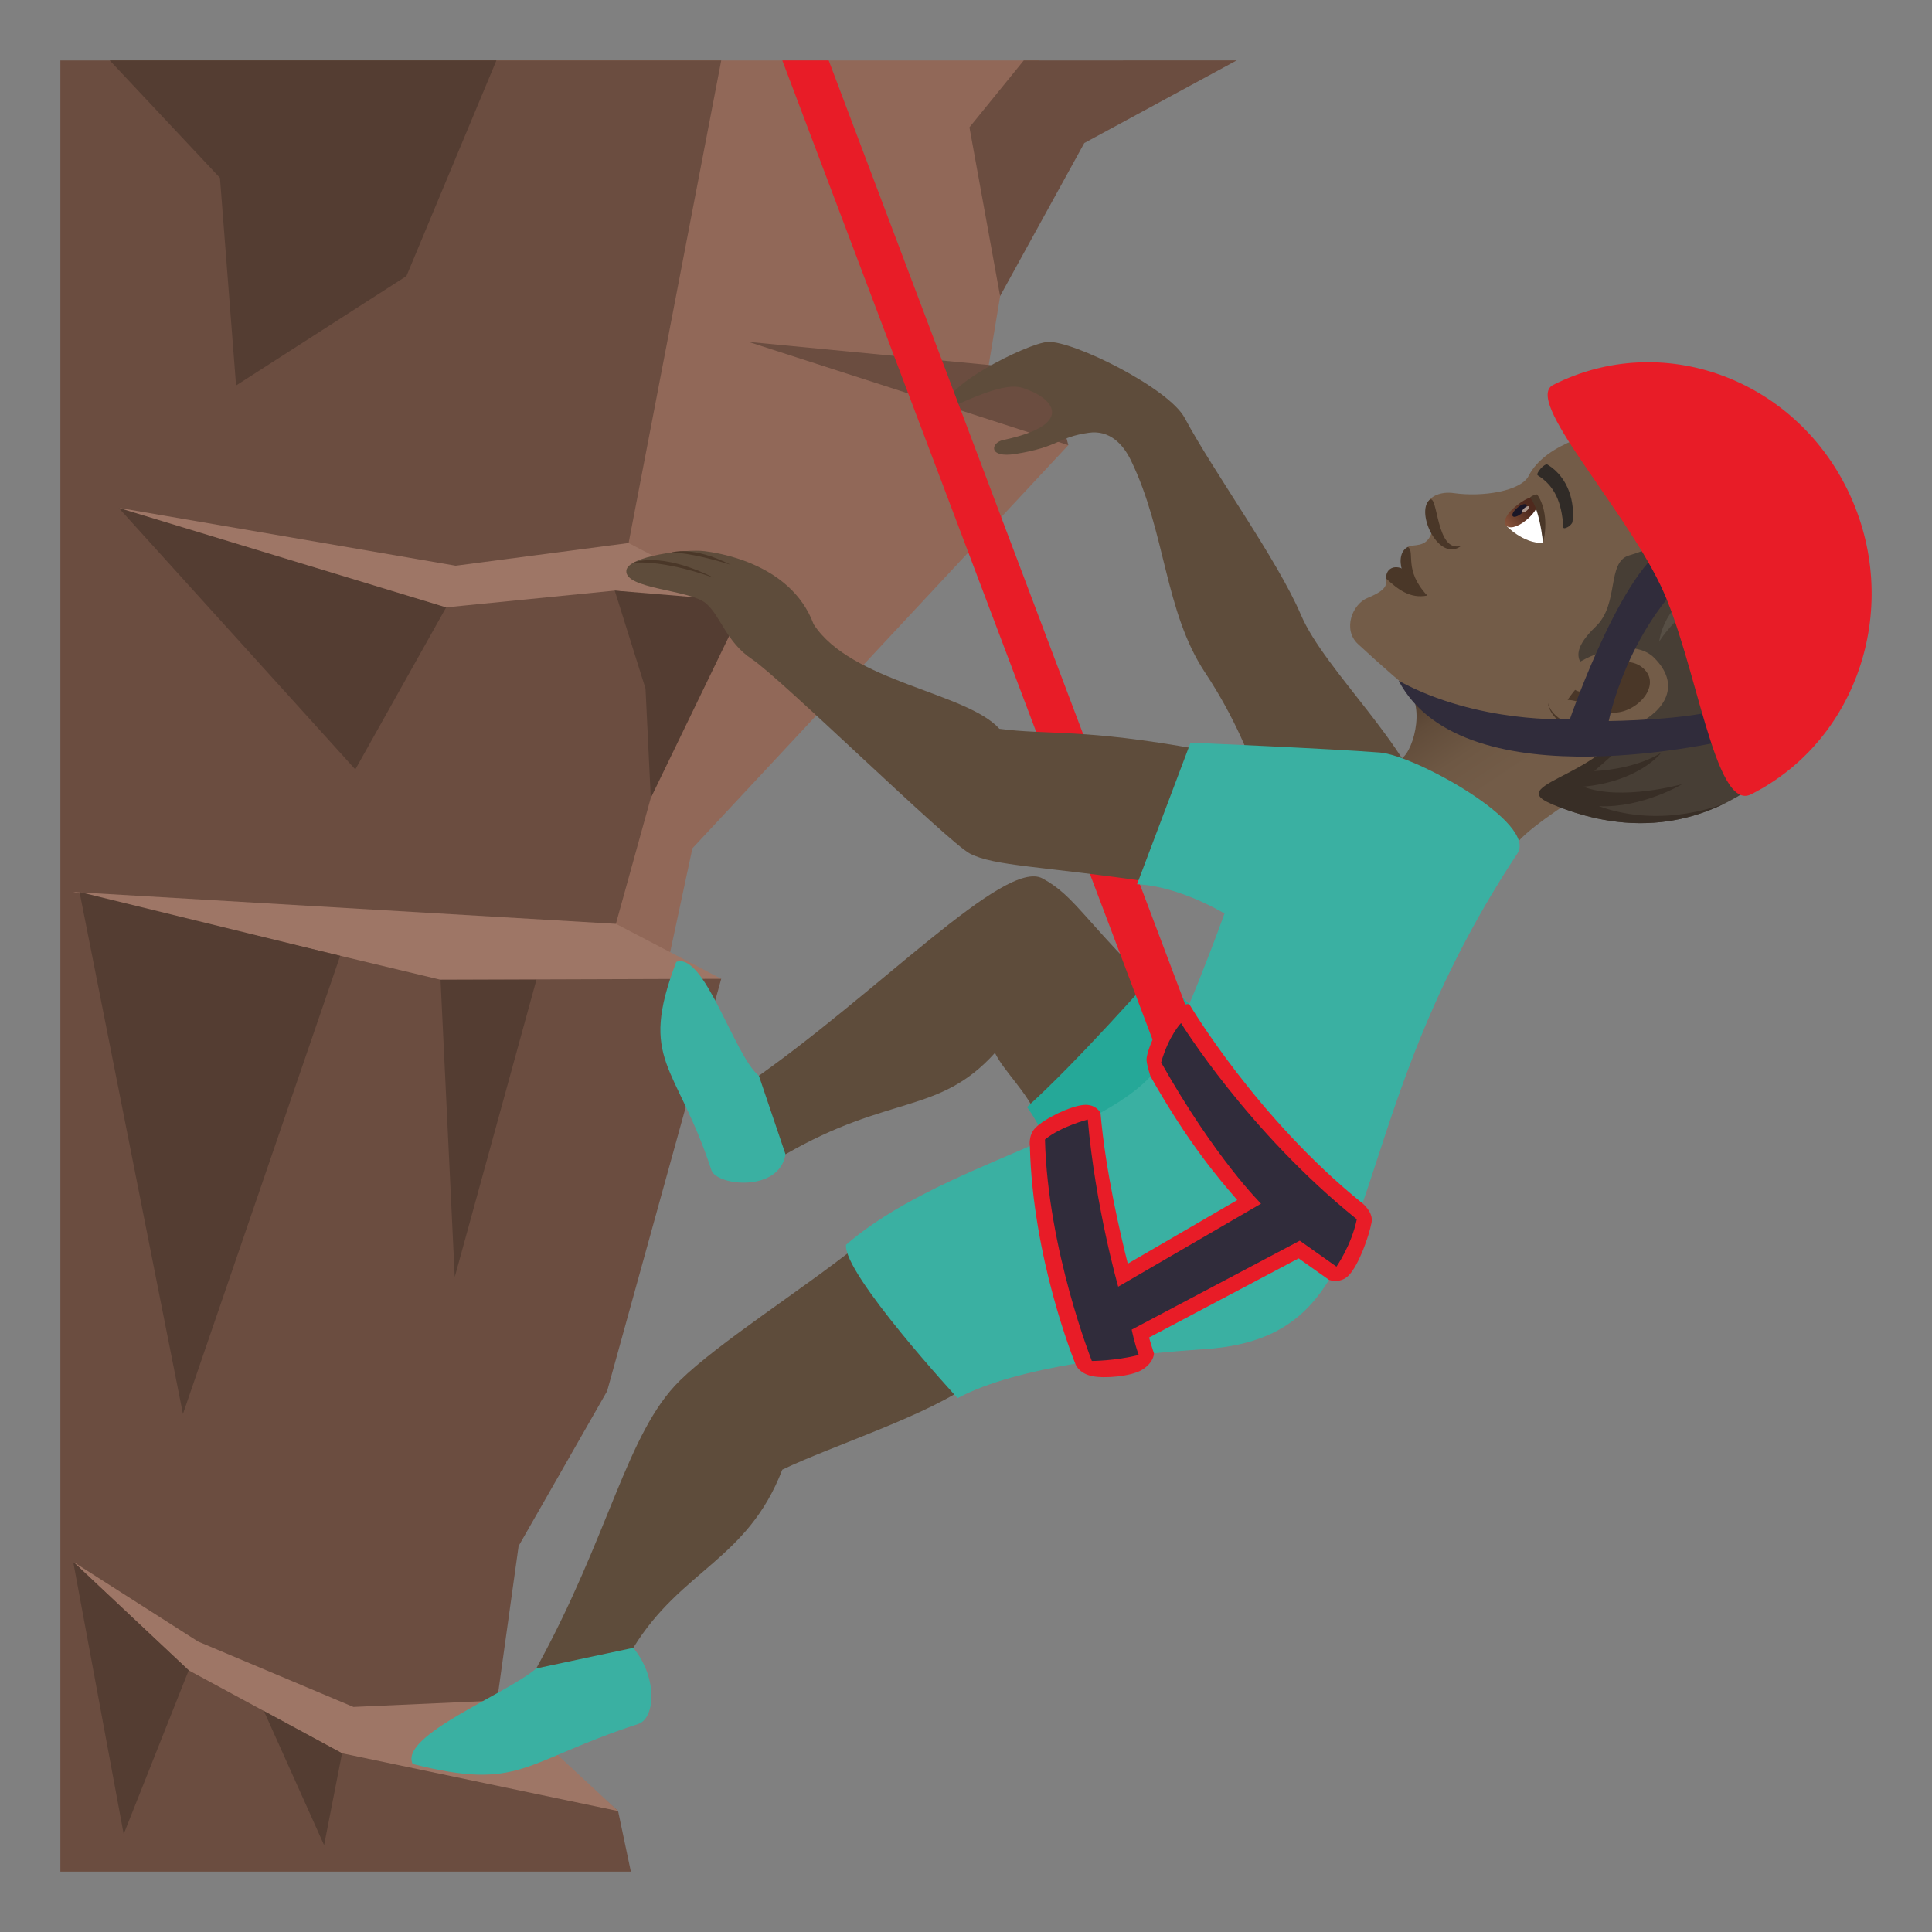 <svg xmlns="http://www.w3.org/2000/svg" xml:space="preserve" style="enable-background:new 0 0 64 64" viewBox="0 0 64 64"><rect x="0" y="0" width="64" height="64" fill="#808080" stroke="none"/><linearGradient id="a" x1="284.651" x2="278.151" y1="234.176" y2="234.176" gradientTransform="rotate(56.246 361.576 -87.642)" gradientUnits="userSpaceOnUse"><stop offset=".307" style="stop-color:#735c48"/><stop offset=".516" style="stop-color:#6e5844"/><stop offset=".75" style="stop-color:#614c3a"/><stop offset=".996" style="stop-color:#4a3728"/><stop offset="1" style="stop-color:#4a3728"/></linearGradient><path d="M46.431 22.637c.864.538.414 2.208.01 2.479-1.285.858.149 1.67 3.861 2.75.485-.558 2.126-1.586 2.126-1.586 2.738-3.461-.399-3.741-5.997-3.643z" style="fill:url(#a)"/><path d="M53.896 14.061c-.83.211-2.684.573-3.258 1.704-.258.506-1.534.706-2.48.57-.41-.06-.789.092-.886.36-.148.41.26.665.146.975-.184.504-.622.34-.778.447 0 0 .46 1.027-.723 1.048-.031.156.143.33-.62.644-.504.208-.826 1.05-.312 1.525 3.25 3.002 4.636 3.785 7.31 2.458 4.286-2.128 9.19-4.092 1.601-9.73z" style="fill:#735c48"/><path d="M46.64 18.117c-.481.233-.239 1.319.64 1.612-.795-.855-.389-1.424-.64-1.612z" style="fill:#4a3728"/><path d="M46.428 18.825c-.302-.113-.528.057-.51.34.378.35.789.677 1.361.564-.574-.307-.851-.904-.851-.904zm.919-2.258c-.46.43.334 2.098 1.066 1.508-.863.29-.767-1.788-1.066-1.508z" style="fill:#4a3728"/><path d="M51.116 17.985c-.663.026-1.223-.574-1.223-.574.05-.378.545-.745.868-.868.289.311.355 1.442.355 1.442z" style="fill:#fff"/><linearGradient id="b" x1="583.989" x2="583.989" y1="741.074" y2="739.701" gradientTransform="matrix(.37 .443 -.767 .642 401.995 -716.596)" gradientUnits="userSpaceOnUse"><stop offset="0" style="stop-color:#a6694a"/><stop offset="1" style="stop-color:#4f2a1e"/></linearGradient><path d="M50.206 16.773c-.675.543-.295.997.37.442.617-.516.497-1.139-.37-.442z" style="fill:url(#b)"/><path d="M50.272 16.814c-.313.262-.164.44.15.178.29-.243.141-.42-.15-.178z" style="fill:#1a1626"/><path d="M50.504 16.824c-.156.13-.081.219.075.088.145-.12.07-.21-.075-.088z" style="fill:#ab968c"/><path d="M51.116 17.985c.169-.702.033-1.291-.2-1.609-.194.038-.235.112-.235.112s.29.227.435 1.497z" style="fill:#4a3728"/><path d="M52.09 17.285c.082-.604-.111-1.455-.823-1.893-.103-.063-.41.303-.328.354.545.34.798.87.847 1.72.006.1.288-.06.304-.18z" style="fill:#302b27"/><path d="M58.925 25.377c1.324-1.207 1.798-2.41 1.798-2.41 1.202-1.176 1.394-3.225-1.01-6.809-2.484-3.704-5.483-3.907-6.23-1.995-.079.203.983 2.35 2.411 3.34 0 0-.73.535-1.933.897-.741.223-.316 1.602-1.098 2.353-1.34 1.288-.034 1.506.815 2.132 1.651 1.522-2.076 2.856-2.31 3.734 1.442.614 4.523 1.522 7.556-1.242z" style="fill:#473e35"/><path d="M52.964 26.706c1.453.061 2.755-.728 2.755-.728s-2.028.565-3.272.082c1.874-.18 2.582-1.126 2.582-1.126s-.736.525-2.218.609c.743-.655 2.521-2.111 1.243-2.101-.424 2.222-4.31 2.486-2.686 3.177 1.166.496 3.401 1.185 5.817-.029 0 0-2.044.905-4.22.116zm4.034-8.038-.497-.458s-1.174.31-2.287 2.167c1.538-1.741 2.784-1.709 2.784-1.709zm1.567 1.351-.422-.423s-1.396.48-2.22 2.592c1.255-2.028 2.642-2.17 2.642-2.17zm.845.859.304.384s.024.847-1.417 1.899c1.149-1.324 1.114-2.283 1.114-2.283zm-.32-.534s-1.171-1.882-.966-5.004c-.645 2.936.316 4.437.316 4.437l.65.567zm-2.088-1.891s-1.333-2.527-1.222-5.057c-.637 2.331.446 4.384.446 4.384l.776.673zm3.105 3.163-.247-.278s.498-.693.522-2.316c.343 1.567-.275 2.594-.275 2.594z" style="fill:#382e26"/><path d="M51.282 23.308c.001.16.298.847 1.086.765.437-.044 1.13.27 1.817-.07.885-.43-2.918-1.834-2.904-.695z" style="fill:#4a3728"/><path d="M54.788 21.782c-.928-.918-3.528.339-3.514 1.478.002.16.327.787 1.115.705.437-.044 1.173.348 1.862.01.884-.432 1.46-1.28.537-2.193z" style="fill:#735c48"/><path d="M60.722 22.967c-2.047-3.974-6.458-5.17-7.239-8.804 1.326 3.43 6.418 5.326 7.24 8.804z" style="fill:#382e26"/><path d="M57.146 17.83s-.564-1.537-.417-3.893c-.877 2.422.417 3.892.417 3.892zm2.914 4.361s-.455.936-1.312 2.166c1.608-.896 1.312-2.166 1.312-2.166zm-5.097-.936s.666-1.138 2.305-1.947c-2.126.162-2.305 1.947-2.305 1.947zm3.844-.417s-1.065.651-2.016 2.187c1.722-.833 2.016-2.187 2.016-2.187zm.829-.558s.117-1.65-.493-3.332c-.232 1.945.493 3.333.493 3.333zm1.304-.428s-.058.967-.21 1.984c.705-.729.21-1.983.21-1.983zm-5.473-3.249s-.763-1.259-.889-3.482c-.618 2.495.89 3.482.89 3.482z" style="fill:#574f45"/><path d="M54.365 22.082c-.28-.204-.766-.233-1.294.029.424.367-.45 1.017-.893.742a3.987 3.987 0 0 0-.248.332c.666.027.88.548 1.707.407.748-.127 1.423-1.003.728-1.51z" style="fill:#4a3728"/><path d="M57.376 24.484s-.03-1.127-.28-1.029c-1.044.4-3.804.43-3.804.43s.625-3.219 3.09-5.219c.211-.172-.564-.732-.832-.691-1.617.248-3.545 5.847-3.545 5.847s-3.045.165-5.672-1.27c2.18 4.118 11.043 1.932 11.043 1.932z" style="fill:#302c3b"/><path d="M61.218 16.26c-1.81-3.746-6.183-5.319-9.765-3.51-.987.496 2.234 3.91 3.547 6.625 1.195 2.475 1.792 7.55 3.007 6.938 3.582-1.805 5.022-6.307 3.211-10.053z" style="fill:#e81c27"/><path d="m32.683 12.51 1.744-10.508H15.513l5.262 36.191 2.162-10.091 12.452-13.356z" style="fill:#916858"/><path d="m23.892 2.002-3.117 16.24 2.716 1.215-3.316 11.967 3.717 1-3.78 13.658-2.933 5.133-.734 5.271 4.03 3.508.423 2.006H2V2.002z" style="fill:#6b4d40"/><path d="m2.425 51.736 4.139 2.643 5.144 2.166 4.815-.215 3.953 3.664-9.145-1.914-5.08-2.748zm12.168-19.281L2.425 29.549l17.979 1.055 3.488 1.82z" style="fill:#9e7666"/><path d="M11.27 31.662 6.06 46.84 2.634 29.549zm6.5.793-2.706 9.848-.471-9.848zM6.251 55.332l-2.154 5.424-1.672-9.02zm5.08 2.748-.595 3.043-1.994-4.443zM3.93 16.822l7.84 8.666 3.01-5.369zm-.294-14.82 3.65 3.89.534 6.878 5.644-3.625 2.98-7.143z" style="fill:#543d32"/><path d="m3.93 16.822 11.165 1.918 5.728-.752 3.975 2.073-4.434-.497-5.584.555z" style="fill:#9e7666"/><path d="m24.798 11.326 9.95.957.642 2.463z" style="fill:#6b4d40"/><path d="m21.384 22.814-1.02-3.25 4.344.36-3.15 6.51z" style="fill:#543d32"/><path d="M33.913 2.002 40.969 2l-5.05 2.738-2.79 5.07-1.015-5.591z" style="fill:#6b4d40"/><path d="M34.54 29.102c-1.252-.69-5.465 3.814-9.74 6.771-.258.178.951 2.523 1.22 2.365 3.448-1.992 5.086-1.308 6.94-3.361.281.594 1.035 1.26 1.414 2.133.264.601 4.73-3.399 4.219-3.897-2.73-2.658-2.954-3.406-4.053-4.011zm8.56-8.723c-.789-1.854-2.886-4.72-3.855-6.533-.527-.989-3.682-2.555-4.527-2.52-.676.033-3.762 1.586-3.334 2.23 2.035-.98 2.36-.76 2.691-.632.856.326 1.492 1.158-.85 1.654-.406.088-.5.607.413.46 1.46-.233 1.396-.556 2.43-.702.7-.1 1.144.394 1.396.916 1.156 2.383 1.11 4.996 2.453 7.023 2.115 3.194 1.684 4.97 3.957 6.307.482.281 3.53-1.201 3.408-1.684-.537-2.152-3.396-4.685-4.182-6.52z" style="fill:#5e4c3b"/><path d="M25.14 35.637c-.819-.657-1.797-4.108-2.739-3.772-1.261 3.31 0 3.35 1.165 6.895.171.525 2.244.748 2.455-.522l-.881-2.601z" style="fill:#3ab0a2"/><path d="M40.014 34.156c-.228-.77-1.77-1.89-1.77-1.89s-2.567 2.922-4.224 4.406c0 0 .871 1.127.887 2.406.027 2.18 5.738-2.785 5.107-4.922z" style="fill:#25a898"/><path d="M39.255 37.283 25.915 2.002h1.537l13.42 35.533c-.043.125-2.234 1.666-1.617-.252z" style="fill:#e81c27"/><path d="M39.733 24.828c-3.87-.707-5.035-.473-6.627-.686-1.088-1.212-4.91-1.546-6.154-3.464-.77-2.084-3.338-2.385-3.611-2.42-.613-.08-2.54.164-2.592.64-.068.616 2.084.63 2.63 1.084.493.412.677 1.29 1.532 1.854.938.617 6.49 6.056 7.213 6.437.8.424 2.436.42 6.105.961.711.106 2.21-4.277 1.504-4.406zM17.763 55.27c2.431-4.41 2.986-7.797 4.76-9.538 1.273-1.248 4.027-2.992 5.857-4.449.595-.474 4.447 4.035 3.841 4.502-1.382 1.069-4.671 2.111-6.306 2.899-1.158 3-3.348 3.31-4.936 5.902-.175.287-3.386.992-3.216.684z" style="fill:#5e4c3b"/><path d="M17.763 55.27c-.98.847-4.555 2.23-4.092 3.164 3.588.908 3.617-.067 7.475-1.327.548-.18.662-1.5-.166-2.521l-3.217.684zm21.675-30.668-1.771 4.69c1.422.067 2.896.97 2.896.97s-1.469 4.092-2.219 5.113c-1.624 2.219-7.226 3.172-10.318 5.861-.11.944 3.696 5.08 3.696 5.08 1.962-1.06 5.753-1.459 8.214-1.627 6.381-.437 3.994-6.83 10.332-16.421.662-1.006-3.396-3.25-4.558-3.34-1.68-.131-6.272-.326-6.272-.326z" style="fill:#3ab0a2"/><path d="M35.62 45.172c-.06-.154-1.412-3.503-1.504-7.206 0 0-.057-.361.181-.603.314-.318 1.17-.73 1.615-.762.399-.028.543.262.543.262.173 1.99.67 4.055.904 4.998l3.627-2.108c-.59-.678-1.623-1.877-2.874-4.097 0 0-.15-.445-.13-.597.055-.423.462-1.235.782-1.517.35-.308.631-.28.631-.28.022.036 2.241 3.785 5.74 6.601 0 0 .364.293.301.629-.089.469-.424 1.41-.755 1.754-.283.295-.656.151-.656.151l-1.006-.712-4.955 2.622c.034.124.113.385.163.524 0 0 .008.29-.382.538-.356.227-1.264.306-1.677.215-.457-.101-.548-.412-.548-.412z" style="fill:#e81c27"/><path d="M39.122 33.89s2.21 3.592 5.824 6.5c-.176.858-.674 1.569-.674 1.569l-1.215-.86-5.568 2.946s.084.432.233.84c-.78.199-1.553.199-1.553.199s-1.461-3.68-1.553-7.336c.53-.438 1.418-.662 1.418-.662.252 2.896 1.008 5.537 1.008 5.537l4.732-2.75s-1.52-1.5-3.31-4.678c.252-.888.658-1.304.658-1.304z" style="fill:#302c3b"/><path d="M23.646 19.139c-1.797-.897-2.668-.496-2.668-.496s.902-.13 2.668.496zm.562-.43c-1.281-.648-1.965-.406-1.965-.406s.59-.024 1.965.406z" style="fill:#4a3728"/></svg>